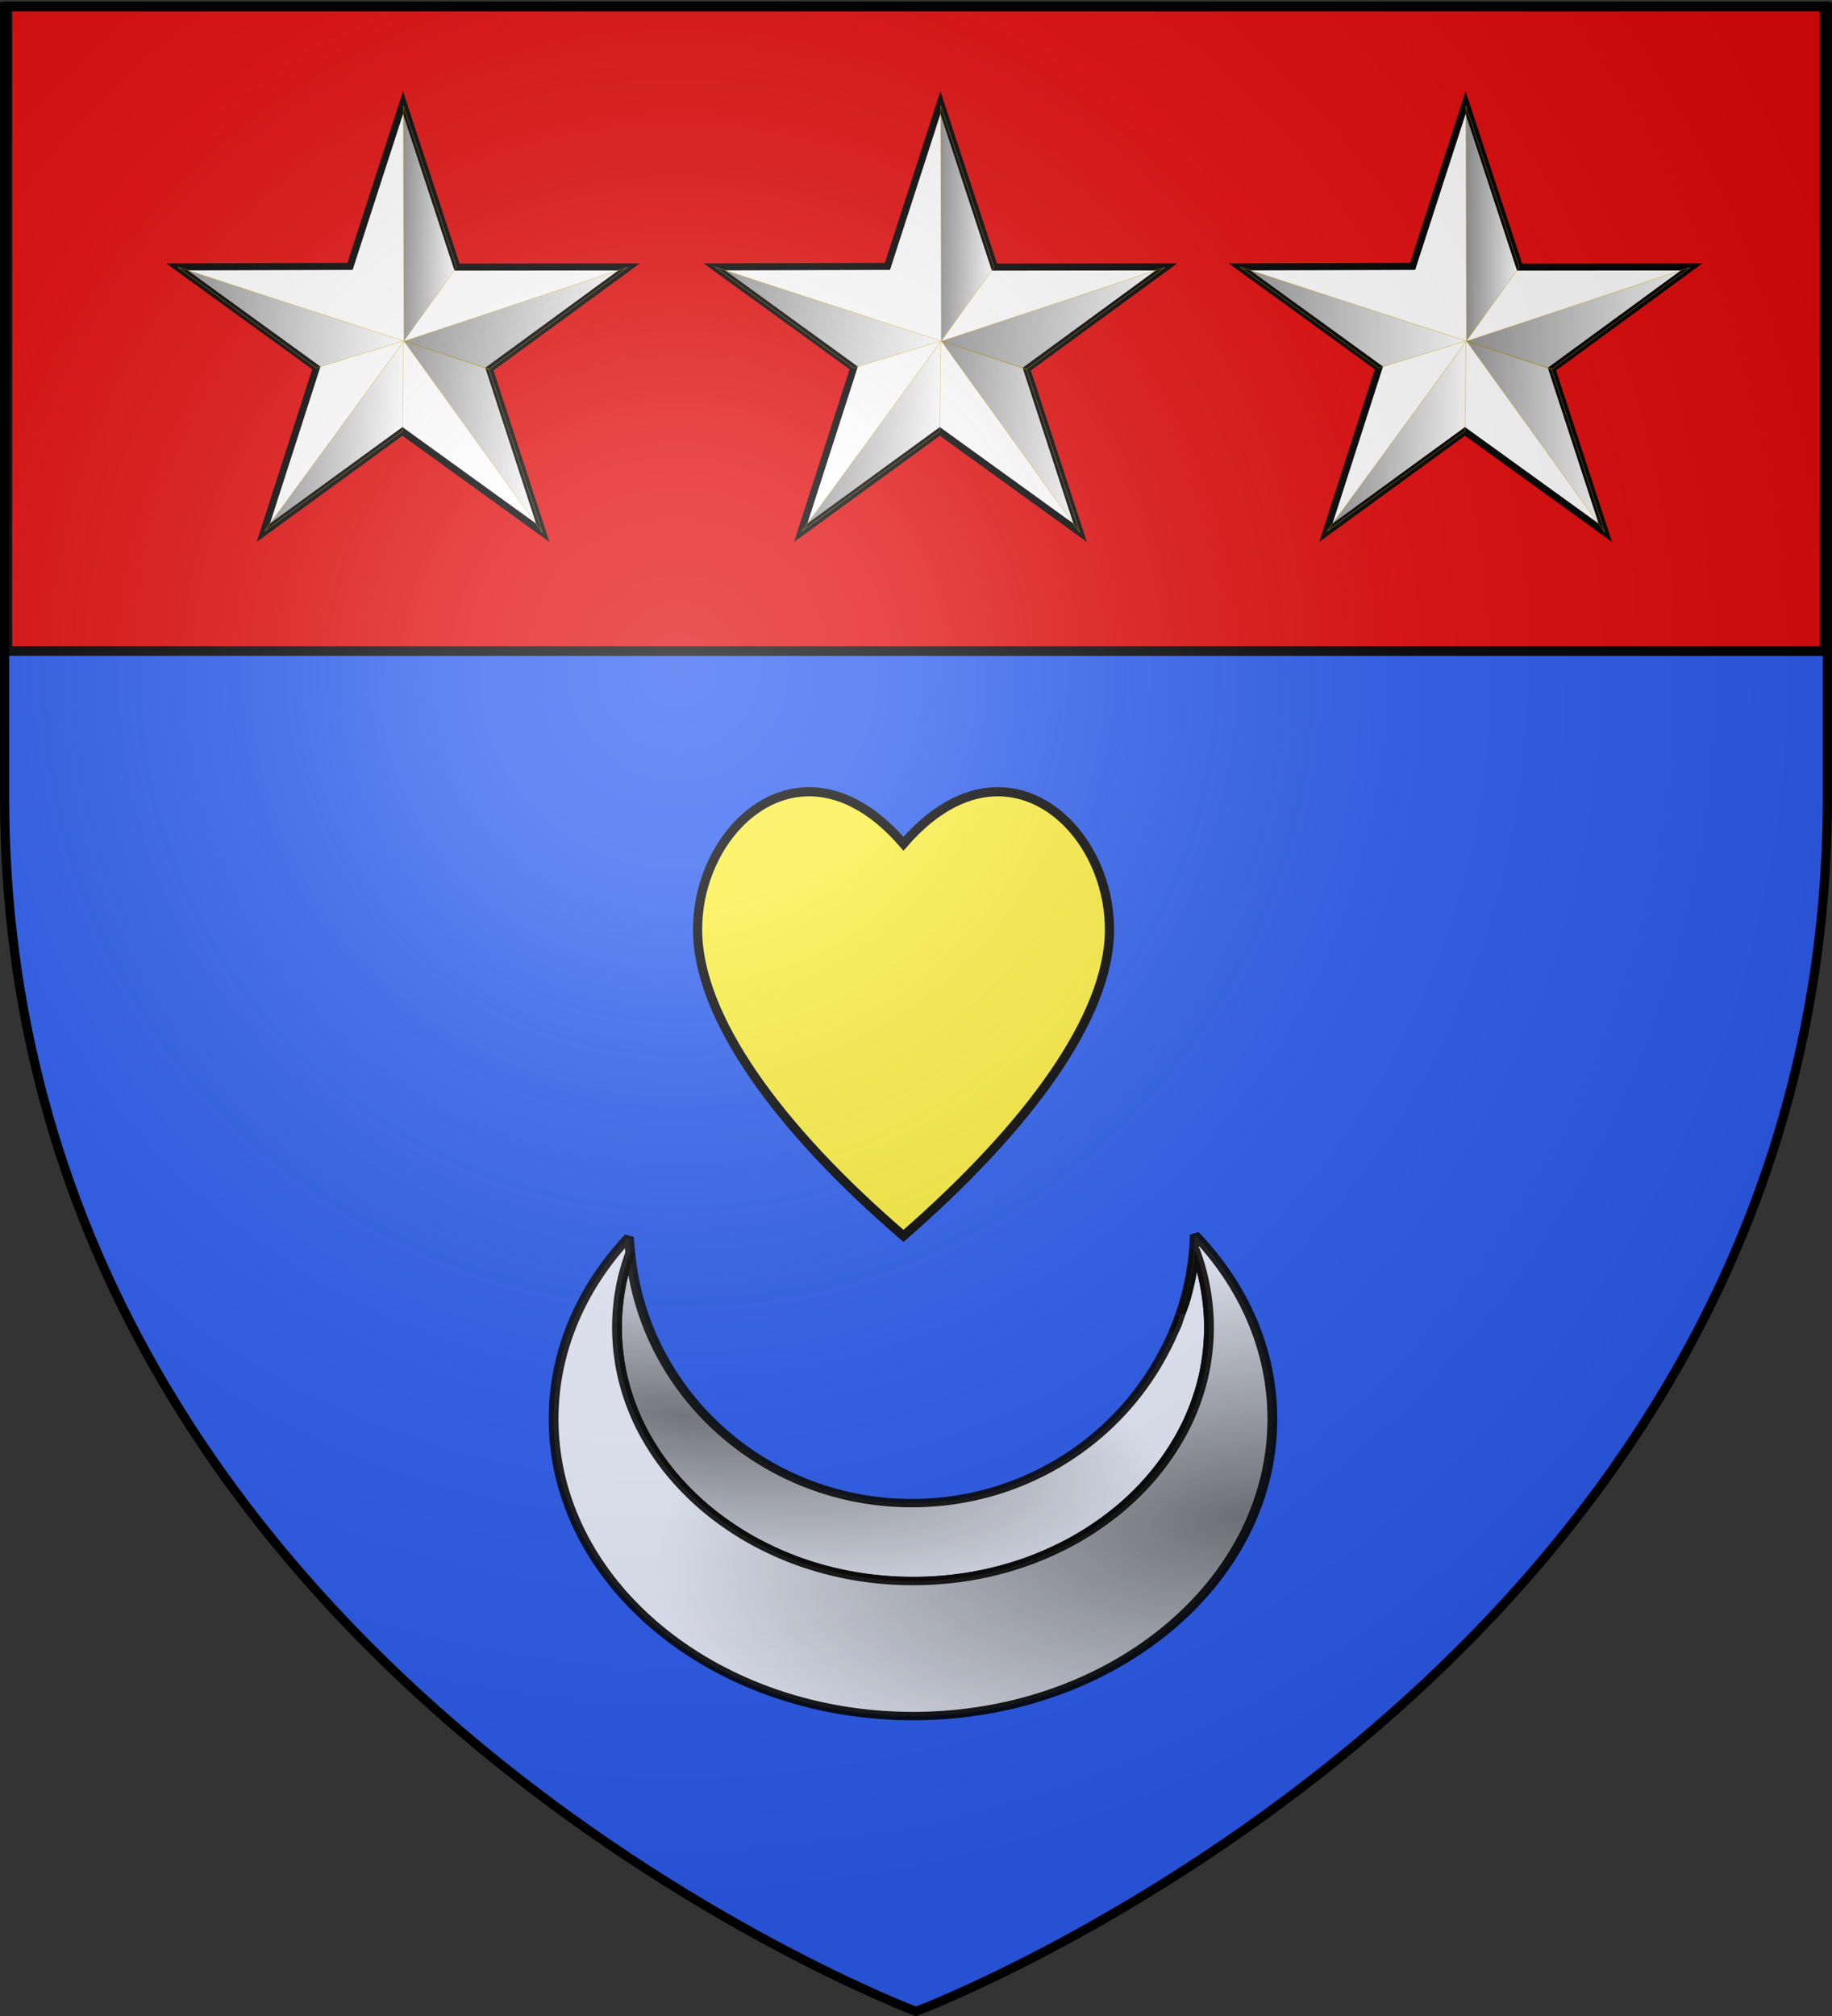 <svg xmlns="http://www.w3.org/2000/svg" xmlns:xlink="http://www.w3.org/1999/xlink" width="600" height="660" version="1.0"><rect width="100%" height="100%" fill="#333333" stroke="none"/><desc>Flag of Canton of Valais (Wallis)</desc><defs><linearGradient id="a"><stop offset="0" style="stop-color:white;stop-opacity:.314"/><stop offset=".19" style="stop-color:white;stop-opacity:.251"/><stop offset=".6" style="stop-color:#6b6b6b;stop-opacity:.125"/><stop offset="1" style="stop-color:black;stop-opacity:.125"/></linearGradient><linearGradient id="e"><stop offset="0" style="stop-color:#000;stop-opacity:1"/><stop offset="1" style="stop-color:#000;stop-opacity:0"/></linearGradient><linearGradient id="f"><stop offset="0" style="stop-color:#000;stop-opacity:1"/><stop offset="1" style="stop-color:#000;stop-opacity:0"/></linearGradient><linearGradient xlink:href="#i" id="l" x1="89.031" x2="128.883" y1="311.319" y2="311.319" gradientTransform="translate(-3.59 -82.506)scale(1.152)" gradientUnits="userSpaceOnUse"/><linearGradient id="i"><stop offset="0" style="stop-color:#000;stop-opacity:1"/><stop offset="1" style="stop-color:#000;stop-opacity:0"/></linearGradient><linearGradient xlink:href="#i" id="m" x1="49.565" x2="88.392" y1="310.93" y2="310.93" gradientTransform="rotate(.623 7609.536 51.835)scale(1.152)" gradientUnits="userSpaceOnUse"/><linearGradient xlink:href="#i" id="n" x1="24.703" x2="88.795" y1="277.4" y2="277.4" gradientTransform="translate(-3.59 -82.506)scale(1.152)" gradientUnits="userSpaceOnUse"/><linearGradient xlink:href="#i" id="o" x1="89.039" x2="103.856" y1="250.362" y2="250.362" gradientTransform="translate(-3.59 -82.506)scale(1.152)" gradientUnits="userSpaceOnUse"/><linearGradient xlink:href="#i" id="p" x1="89.073" x2="153.358" y1="277.572" y2="277.572" gradientTransform="translate(-3.59 -82.506)scale(1.152)" gradientUnits="userSpaceOnUse"/><linearGradient xlink:href="#j" id="q" x1="89.031" x2="128.883" y1="311.319" y2="311.319" gradientTransform="translate(-3.59 -82.506)scale(1.152)" gradientUnits="userSpaceOnUse"/><linearGradient id="j"><stop offset="0" style="stop-color:#000;stop-opacity:1"/><stop offset="1" style="stop-color:#000;stop-opacity:0"/></linearGradient><linearGradient xlink:href="#j" id="r" x1="49.565" x2="88.392" y1="310.93" y2="310.93" gradientTransform="rotate(.623 7609.536 51.835)scale(1.152)" gradientUnits="userSpaceOnUse"/><linearGradient xlink:href="#j" id="s" x1="24.703" x2="88.795" y1="277.4" y2="277.4" gradientTransform="translate(-3.59 -82.506)scale(1.152)" gradientUnits="userSpaceOnUse"/><linearGradient xlink:href="#j" id="u" x1="89.039" x2="103.856" y1="250.362" y2="250.362" gradientTransform="translate(-3.59 -82.506)scale(1.152)" gradientUnits="userSpaceOnUse"/><linearGradient xlink:href="#j" id="v" x1="89.073" x2="153.358" y1="277.572" y2="277.572" gradientTransform="translate(-3.59 -82.506)scale(1.152)" gradientUnits="userSpaceOnUse"/><linearGradient xlink:href="#k" id="w" x1="89.031" x2="128.883" y1="311.319" y2="311.319" gradientTransform="translate(-3.59 -82.506)scale(1.152)" gradientUnits="userSpaceOnUse"/><linearGradient id="k"><stop offset="0" style="stop-color:#000;stop-opacity:1"/><stop offset="1" style="stop-color:#000;stop-opacity:0"/></linearGradient><linearGradient xlink:href="#k" id="x" x1="49.565" x2="88.392" y1="310.93" y2="310.93" gradientTransform="rotate(.623 7609.536 51.835)scale(1.152)" gradientUnits="userSpaceOnUse"/><linearGradient xlink:href="#k" id="y" x1="24.703" x2="88.795" y1="277.4" y2="277.4" gradientTransform="translate(-3.59 -82.506)scale(1.152)" gradientUnits="userSpaceOnUse"/><linearGradient xlink:href="#k" id="z" x1="89.039" x2="103.856" y1="250.362" y2="250.362" gradientTransform="translate(-3.59 -82.506)scale(1.152)" gradientUnits="userSpaceOnUse"/><linearGradient xlink:href="#k" id="A" x1="89.073" x2="153.358" y1="277.572" y2="277.572" gradientTransform="translate(-3.59 -82.506)scale(1.152)" gradientUnits="userSpaceOnUse"/><radialGradient xlink:href="#a" id="D" cx="221.445" cy="226.331" r="300" fx="221.445" fy="226.331" gradientTransform="matrix(1.353 0 0 1.349 -77.63 -85.747)" gradientUnits="userSpaceOnUse"/><radialGradient xlink:href="#e" id="B" cx="49.017" cy="70.816" r="60.547" fx="49.017" fy="70.816" gradientTransform="matrix(1.651 .376 -.145 .637 178.829 27.442)" gradientUnits="userSpaceOnUse"/><radialGradient xlink:href="#f" id="C" cx="154.772" cy="112.17" r="73.516" fx="154.772" fy="112.17" gradientTransform="matrix(-.115 -.826 1.629 -.226 199.173 268.13)" gradientUnits="userSpaceOnUse"/><g id="c"><path id="b" d="M0 0v1h.5z" transform="rotate(18 3.157 -.5)"/><use xlink:href="#b" width="810" height="540" transform="scale(-1 1)"/></g><g id="d"><use xlink:href="#c" width="810" height="540" transform="rotate(72)"/><use xlink:href="#c" width="810" height="540" transform="rotate(144)"/></g></defs><g style="display:inline"><path d="M300 658.5s298.5-112.32 298.5-397.772V2.176H1.5v258.552C1.5 546.18 300 658.5 300 658.5" style="fill:#2b5df0;fill-opacity:1;fill-rule:evenodd;stroke:none;stroke-width:1px;stroke-linecap:butt;stroke-linejoin:miter;stroke-opacity:1"/><path d="M2.413 2.096h595.173v211.046H2.413z" style="opacity:1;fill:#e20909;fill-opacity:1;stroke:#000;stroke-width:3.173;stroke-miterlimit:4;stroke-dasharray:none;stroke-dashoffset:0;stroke-opacity:1"/><g style="display:inline"><path d="m98.81 166.718 17.677 53.854 56.356-.065-45.756 33.454 17.478 53.578-45.957-33.178-45.554 33.178 17.353-53.96-45.632-33.072 56.681-.171z" style="fill:#fff;fill-opacity:1;stroke:#000;stroke-width:2.304;stroke-miterlimit:4;stroke-opacity:1;stroke-dasharray:none;stroke-dashoffset:0" transform="translate(33.19 -133.128)"/><path d="m99.088 244.769 27.833 9.185 17.504 53.487z" style="opacity:.431;fill:url(#l);fill-opacity:1;fill-rule:evenodd;stroke:#d2a500;stroke-width:.23;stroke-linecap:butt;stroke-linejoin:miter;stroke-miterlimit:4;stroke-opacity:1;stroke-dasharray:none" transform="translate(33.19 -133.128)"/><path d="m98.921 244.978-.314 29.3-45.205 32.767z" style="opacity:.431;fill:url(#m);fill-opacity:1;fill-rule:evenodd;stroke:#d2a500;stroke-width:.227;stroke-linecap:butt;stroke-linejoin:miter;stroke-miterlimit:4;stroke-opacity:1;stroke-dasharray:none" transform="translate(33.19 -133.128)"/><path d="m98.928 244.735-28.55 8.856-45.395-33.065z" style="opacity:.431;fill:url(#n);fill-opacity:1;fill-rule:evenodd;stroke:#d2a500;stroke-width:.23;stroke-linecap:butt;stroke-linejoin:miter;stroke-miterlimit:4;stroke-opacity:1;stroke-dasharray:none" transform="translate(33.19 -133.128)"/><path d="m99.095 244.764 17.243-24.134L98.9 167.687z" style="opacity:.431;fill:url(#o);fill-opacity:1;fill-rule:evenodd;stroke:#d2a500;stroke-width:.226;stroke-linecap:butt;stroke-linejoin:miter;stroke-miterlimit:4;stroke-opacity:1;stroke-dasharray:none" transform="translate(33.19 -133.128)"/><path d="m99.08 244.84 27.883 9.223 45.428-33.441z" style="opacity:.431;fill:url(#p);fill-opacity:1;fill-rule:evenodd;stroke:#d2a500;stroke-width:.23;stroke-linecap:butt;stroke-linejoin:miter;stroke-miterlimit:4;stroke-opacity:1;stroke-dasharray:none" transform="translate(33.19 -133.128)"/></g><g style="display:inline"><path d="m98.81 166.718 17.677 53.854 56.356-.065-45.756 33.454 17.478 53.578-45.957-33.178-45.554 33.178 17.353-53.96-45.632-33.072 56.681-.171z" style="fill:#fff;fill-opacity:1;stroke:#000;stroke-width:2.304;stroke-miterlimit:4;stroke-opacity:1;stroke-dasharray:none;stroke-dashoffset:0" transform="translate(209.19 -133.128)"/><path d="m99.088 244.769 27.833 9.185 17.504 53.487z" style="opacity:.431;fill:url(#q);fill-opacity:1;fill-rule:evenodd;stroke:#d2a500;stroke-width:.23;stroke-linecap:butt;stroke-linejoin:miter;stroke-miterlimit:4;stroke-opacity:1;stroke-dasharray:none" transform="translate(209.19 -133.128)"/><path d="m98.921 244.978-.314 29.3-45.205 32.767z" style="opacity:.431;fill:url(#r);fill-opacity:1;fill-rule:evenodd;stroke:#d2a500;stroke-width:.227;stroke-linecap:butt;stroke-linejoin:miter;stroke-miterlimit:4;stroke-opacity:1;stroke-dasharray:none" transform="translate(209.19 -133.128)"/><path d="m98.928 244.735-28.55 8.856-45.395-33.065z" style="opacity:.431;fill:url(#s);fill-opacity:1;fill-rule:evenodd;stroke:#d2a500;stroke-width:.23;stroke-linecap:butt;stroke-linejoin:miter;stroke-miterlimit:4;stroke-opacity:1;stroke-dasharray:none" transform="translate(209.19 -133.128)"/><path d="m99.095 244.764 17.243-24.134L98.9 167.687z" style="opacity:.431;fill:url(#u);fill-opacity:1;fill-rule:evenodd;stroke:#d2a500;stroke-width:.226;stroke-linecap:butt;stroke-linejoin:miter;stroke-miterlimit:4;stroke-opacity:1;stroke-dasharray:none" transform="translate(209.19 -133.128)"/><path d="m99.08 244.84 27.883 9.223 45.428-33.441z" style="opacity:.431;fill:url(#v);fill-opacity:1;fill-rule:evenodd;stroke:#d2a500;stroke-width:.23;stroke-linecap:butt;stroke-linejoin:miter;stroke-miterlimit:4;stroke-opacity:1;stroke-dasharray:none" transform="translate(209.19 -133.128)"/></g><g style="display:inline"><path d="m98.81 166.718 17.677 53.854 56.356-.065-45.756 33.454 17.478 53.578-45.957-33.178-45.554 33.178 17.353-53.96-45.632-33.072 56.681-.171z" style="fill:#fff;fill-opacity:1;stroke:#000;stroke-width:2.304;stroke-miterlimit:4;stroke-opacity:1;stroke-dasharray:none;stroke-dashoffset:0" transform="translate(381.19 -133.128)"/><path d="m99.088 244.769 27.833 9.185 17.504 53.487z" style="opacity:.431;fill:url(#w);fill-opacity:1;fill-rule:evenodd;stroke:#d2a500;stroke-width:.23;stroke-linecap:butt;stroke-linejoin:miter;stroke-miterlimit:4;stroke-opacity:1;stroke-dasharray:none" transform="translate(381.19 -133.128)"/><path d="m98.921 244.978-.314 29.3-45.205 32.767z" style="opacity:.431;fill:url(#x);fill-opacity:1;fill-rule:evenodd;stroke:#d2a500;stroke-width:.227;stroke-linecap:butt;stroke-linejoin:miter;stroke-miterlimit:4;stroke-opacity:1;stroke-dasharray:none" transform="translate(381.19 -133.128)"/><path d="m98.928 244.735-28.55 8.856-45.395-33.065z" style="opacity:.431;fill:url(#y);fill-opacity:1;fill-rule:evenodd;stroke:#d2a500;stroke-width:.23;stroke-linecap:butt;stroke-linejoin:miter;stroke-miterlimit:4;stroke-opacity:1;stroke-dasharray:none" transform="translate(381.19 -133.128)"/><path d="m99.095 244.764 17.243-24.134L98.9 167.687z" style="opacity:.431;fill:url(#z);fill-opacity:1;fill-rule:evenodd;stroke:#d2a500;stroke-width:.226;stroke-linecap:butt;stroke-linejoin:miter;stroke-miterlimit:4;stroke-opacity:1;stroke-dasharray:none" transform="translate(381.19 -133.128)"/><path d="m99.08 244.84 27.883 9.223 45.428-33.441z" style="opacity:.431;fill:url(#A);fill-opacity:1;fill-rule:evenodd;stroke:#d2a500;stroke-width:.23;stroke-linecap:butt;stroke-linejoin:miter;stroke-miterlimit:4;stroke-opacity:1;stroke-dasharray:none" transform="translate(381.19 -133.128)"/></g><g style="fill:#fcef3c;fill-opacity:1;stroke:#000;stroke-width:3.6;stroke-miterlimit:4;stroke-opacity:1;stroke-dasharray:none;display:inline"><path d="M262.24 242.725c-24.314.456-43.37 26.54-43.214 54.463.189 33.848 31.08 77.216 80.966 120.095 49.428-43.11 80.793-86.247 80.982-120.095.156-27.9-18.876-53.966-43.163-54.463-11.892-.244-25.043 5.642-37.819 20.445-12.753-14.777-25.877-20.667-37.751-20.445z" style="fill:#fcef3c;fill-opacity:1;fill-rule:evenodd;stroke:#000;stroke-width:3.6;stroke-linecap:butt;stroke-linejoin:miter;stroke-miterlimit:4;stroke-opacity:1;stroke-dasharray:none;display:inline" transform="matrix(.833 0 0 .833 46.014 57.015)"/></g></g><path d="m-2.35 382.85 79.8-90.6 47.4 12.6 16.8 11.4 33.6-28.2 47.4 22.8 32.4-25.8 53.4 22.8 18.6 22.2-.6 103.8-332.4-2.4z" style="fill:none;fill-rule:evenodd;stroke:none;stroke-width:1px;stroke-linecap:butt;stroke-linejoin:miter;stroke-opacity:1"/><g style="display:inline"><path d="M-85.609-47.047c.233-.62.502-1.214.719-1.844.238-.692.407-1.422.625-2.125a71 71 0 0 1-1.344 3.969z" style="opacity:.9;fill:#fff;fill-opacity:1;fill-rule:evenodd;stroke:#000;stroke-width:2;stroke-linejoin:bevel;stroke-miterlimit:4;stroke-opacity:1;stroke-dasharray:none" transform="matrix(1.601 0 0 1.372 521.3 500.857)"/><path d="M-196.671-66.14c-.83 2.698-1.523 5.467-1.97 8.312a61 61 0 0 0-.75 9.468c0 2.09.107 4.153.313 6.188s.503 4.03.907 6c.403 1.97.91 3.916 1.5 5.812a60 60 0 0 0 2.03 5.563 60 60 0 0 0 2.563 5.281 61 61 0 0 0 3.032 5 61 61 0 0 0 3.5 4.656 61 61 0 0 0 3.906 4.313 61 61 0 0 0 4.312 3.906 61 61 0 0 0 4.657 3.5 61 61 0 0 0 5 3.031 60 60 0 0 0 5.28 2.563 60 60 0 0 0 5.563 2.031 60 60 0 0 0 5.813 1.5c1.97.404 3.965.7 6 .906q3.053.312 6.187.313 3.135-.001 6.188-.313a60 60 0 0 0 6-.906c1.97-.403 3.917-.91 5.812-1.5a60 60 0 0 0 5.563-2.031 60 60 0 0 0 5.281-2.563 61 61 0 0 0 5-3.03 61 61 0 0 0 4.656-3.5 61 61 0 0 0 4.313-3.907 60.512 60.512 0 0 0 7.375-8.969 61 61 0 0 0 3.031-5 60 60 0 0 0 2.563-5.281 60 60 0 0 0 2.03-5.563 60 60 0 0 0 1.5-5.812c.404-1.97.7-3.965.907-6q.312-3.053.313-6.188c0-3.226-.266-6.38-.75-9.468a60 60 0 0 0-2.125-9.032 73.034 73.034 0 0 1-2 12.188c-.258 1.02-.607 2-.907 3-.063.219-.122.438-.187.656-.218.703-.387 1.433-.625 2.125-.217.63-.486 1.224-.719 1.844a70 70 0 0 1-1.437 3.562c-.019.043-.044.082-.063.125-9.411 21.863-29.11 36.97-51.969 36.97-30.171 0-54.898-26.27-57.593-59.75z" style="opacity:.9;fill:#fff;fill-opacity:1;fill-rule:evenodd;stroke:#000;stroke-width:2;stroke-linejoin:bevel;stroke-miterlimit:4;stroke-opacity:1;stroke-dasharray:none" transform="matrix(1.601 0 0 1.372 521.3 500.857)"/><path d="M-81.203-70.453a73.6 73.6 0 0 1-2.875 18.78c.3-.998.649-1.98.907-3a73 73 0 0 0 2-12.187 60 60 0 0 1 2.125 9.032c.484 3.089.75 6.242.75 9.468q-.001 3.135-.313 6.188a60 60 0 0 1-.906 6 60 60 0 0 1-1.5 5.812 60 60 0 0 1-2.031 5.563 60 60 0 0 1-2.563 5.281 61 61 0 0 1-3.031 5 60.5 60.5 0 0 1-7.375 8.969 61 61 0 0 1-4.313 3.906 61 61 0 0 1-4.656 3.5 61 61 0 0 1-5 3.031 60 60 0 0 1-5.281 2.563 60 60 0 0 1-5.563 2.031 60 60 0 0 1-5.812 1.5c-1.97.404-3.965.7-6 .906a61 61 0 0 1-6.188.313q-3.134-.001-6.187-.313a60 60 0 0 1-6-.906 60 60 0 0 1-5.813-1.5 60 60 0 0 1-5.562-2.031 60 60 0 0 1-5.281-2.563 61 61 0 0 1-5-3.03 61 61 0 0 1-4.657-3.5 61 61 0 0 1-4.312-3.907 61 61 0 0 1-3.906-4.313 61 61 0 0 1-3.5-4.656 61 61 0 0 1-3.032-5 60 60 0 0 1-2.562-5.281 60 60 0 0 1-2.031-5.563 60 60 0 0 1-1.5-5.812c-.404-1.97-.7-3.965-.907-6a61 61 0 0 1-.312-6.188c0-3.226.265-6.38.75-9.468.446-2.845 1.139-5.614 1.969-8.313-.1-1.246-.243-2.484-.282-3.75-9.661 12.001-15.406 27.08-15.406 43.438 0 39.137 32.944 70.875 73.531 70.875s73.5-31.738 73.5-70.875c0-16.618-5.933-31.908-15.875-44z" style="opacity:.9;fill:#fff;fill-opacity:1;fill-rule:evenodd;stroke:#000;stroke-width:2;stroke-linejoin:bevel;stroke-miterlimit:4;stroke-opacity:1;stroke-dasharray:none" transform="matrix(1.601 0 0 1.372 521.3 500.857)"/><path d="M238.907 52.137c-.83 2.699-1.522 5.468-1.968 8.312a61 61 0 0 0-.75 9.469q0 3.135.312 6.187c.207 2.035.503 4.03.906 6 .404 1.97.91 3.917 1.5 5.813a60 60 0 0 0 2.032 5.562 60 60 0 0 0 2.562 5.282 61 61 0 0 0 3.031 5 61 61 0 0 0 3.5 4.656 61 61 0 0 0 3.907 4.312 61 61 0 0 0 4.312 3.907 61 61 0 0 0 4.656 3.5 61 61 0 0 0 5 3.03 60 60 0 0 0 5.282 2.563 60 60 0 0 0 5.562 2.032 60 60 0 0 0 5.813 1.5c1.97.403 3.965.699 6 .906q3.053.311 6.187.312 3.135 0 6.188-.312a60 60 0 0 0 6-.906c1.97-.404 3.917-.91 5.812-1.5a60 60 0 0 0 5.563-2.032 60 60 0 0 0 5.28-2.562 61 61 0 0 0 5-3.031 61 61 0 0 0 4.657-3.5 61 61 0 0 0 4.313-3.907 60.512 60.512 0 0 0 7.375-8.969 61 61 0 0 0 3.03-5 60 60 0 0 0 2.563-5.28 60 60 0 0 0 2.032-5.563 60 60 0 0 0 1.5-5.813c.403-1.97.7-3.965.906-6q.31-3.053.312-6.187c0-3.226-.265-6.38-.75-9.469a60 60 0 0 0-2.125-9.031 73.034 73.034 0 0 1-2 12.188c-.258 1.02-.606 2-.906 3-.063.218-.122.438-.187.656-.219.702-.387 1.433-.625 2.125-.217.63-.486 1.223-.72 1.843a70 70 0 0 1-1.437 3.563c-.018.043-.044.082-.062.125-9.411 21.863-29.11 36.969-51.969 36.969-30.172 0-54.898-26.27-57.594-59.75z" style="opacity:.5;fill:url(#B);fill-opacity:1;fill-rule:evenodd;stroke:#000;stroke-width:0;stroke-linejoin:bevel;stroke-miterlimit:4;stroke-opacity:1;stroke-dasharray:none" transform="matrix(1.601 0 0 1.372 -176.099 338.585)"/><path d="M354.376 47.824a73.6 73.6 0 0 1-2.875 18.781c.3-.999.648-1.98.906-3a73 73 0 0 0 2-12.187 60 60 0 0 1 2.125 9.031c.485 3.09.75 6.243.75 9.469q0 3.135-.312 6.187a60 60 0 0 1-.906 6 60 60 0 0 1-1.5 5.813 60 60 0 0 1-2.032 5.562 60 60 0 0 1-2.562 5.282 61 61 0 0 1-3.031 5 60.5 60.5 0 0 1-7.375 8.968 61 61 0 0 1-4.313 3.907 61 61 0 0 1-4.656 3.5 61 61 0 0 1-5 3.03 60 60 0 0 1-5.281 2.563 60 60 0 0 1-5.563 2.032 60 60 0 0 1-5.812 1.5c-1.97.403-3.966.699-6 .906a61 61 0 0 1-6.188.312q-3.135 0-6.187-.312a60 60 0 0 1-6-.906 60 60 0 0 1-5.813-1.5 60 60 0 0 1-5.562-2.032 60 60 0 0 1-5.282-2.562 61 61 0 0 1-5-3.031 61 61 0 0 1-4.656-3.5 61 61 0 0 1-4.312-3.907 61 61 0 0 1-3.907-4.312 61 61 0 0 1-3.5-4.656 61 61 0 0 1-3.03-5 60 60 0 0 1-2.563-5.282 60 60 0 0 1-2.032-5.562 60 60 0 0 1-1.5-5.813c-.403-1.97-.699-3.965-.906-6a61 61 0 0 1-.312-6.187c0-3.226.265-6.38.75-9.469.446-2.844 1.138-5.613 1.968-8.312-.1-1.247-.243-2.485-.28-3.75-9.663 12-15.407 27.08-15.407 43.437 0 39.138 32.944 70.875 73.531 70.875s73.5-31.737 73.5-70.875c0-16.618-5.934-31.908-15.875-44z" style="opacity:.5;fill:url(#C);fill-opacity:1;fill-rule:evenodd;stroke:#000;stroke-width:0;stroke-linejoin:bevel;stroke-miterlimit:4;stroke-opacity:1;stroke-dasharray:none" transform="matrix(1.601 0 0 1.372 -176.099 338.585)"/></g><path d="M300 658.5s298.5-112.32 298.5-397.772V2.176H1.5v258.552C1.5 546.18 300 658.5 300 658.5" style="opacity:1;fill:url(#D);fill-opacity:1;fill-rule:evenodd;stroke:none;stroke-width:1px;stroke-linecap:butt;stroke-linejoin:miter;stroke-opacity:1"/><path d="M300 658.5S1.5 546.18 1.5 260.728V2.176h597v258.552C598.5 546.18 300 658.5 300 658.5z" style="opacity:1;fill:none;fill-opacity:1;fill-rule:evenodd;stroke:#000;stroke-width:3;stroke-linecap:butt;stroke-linejoin:miter;stroke-miterlimit:4;stroke-dasharray:none;stroke-opacity:1"/></svg>